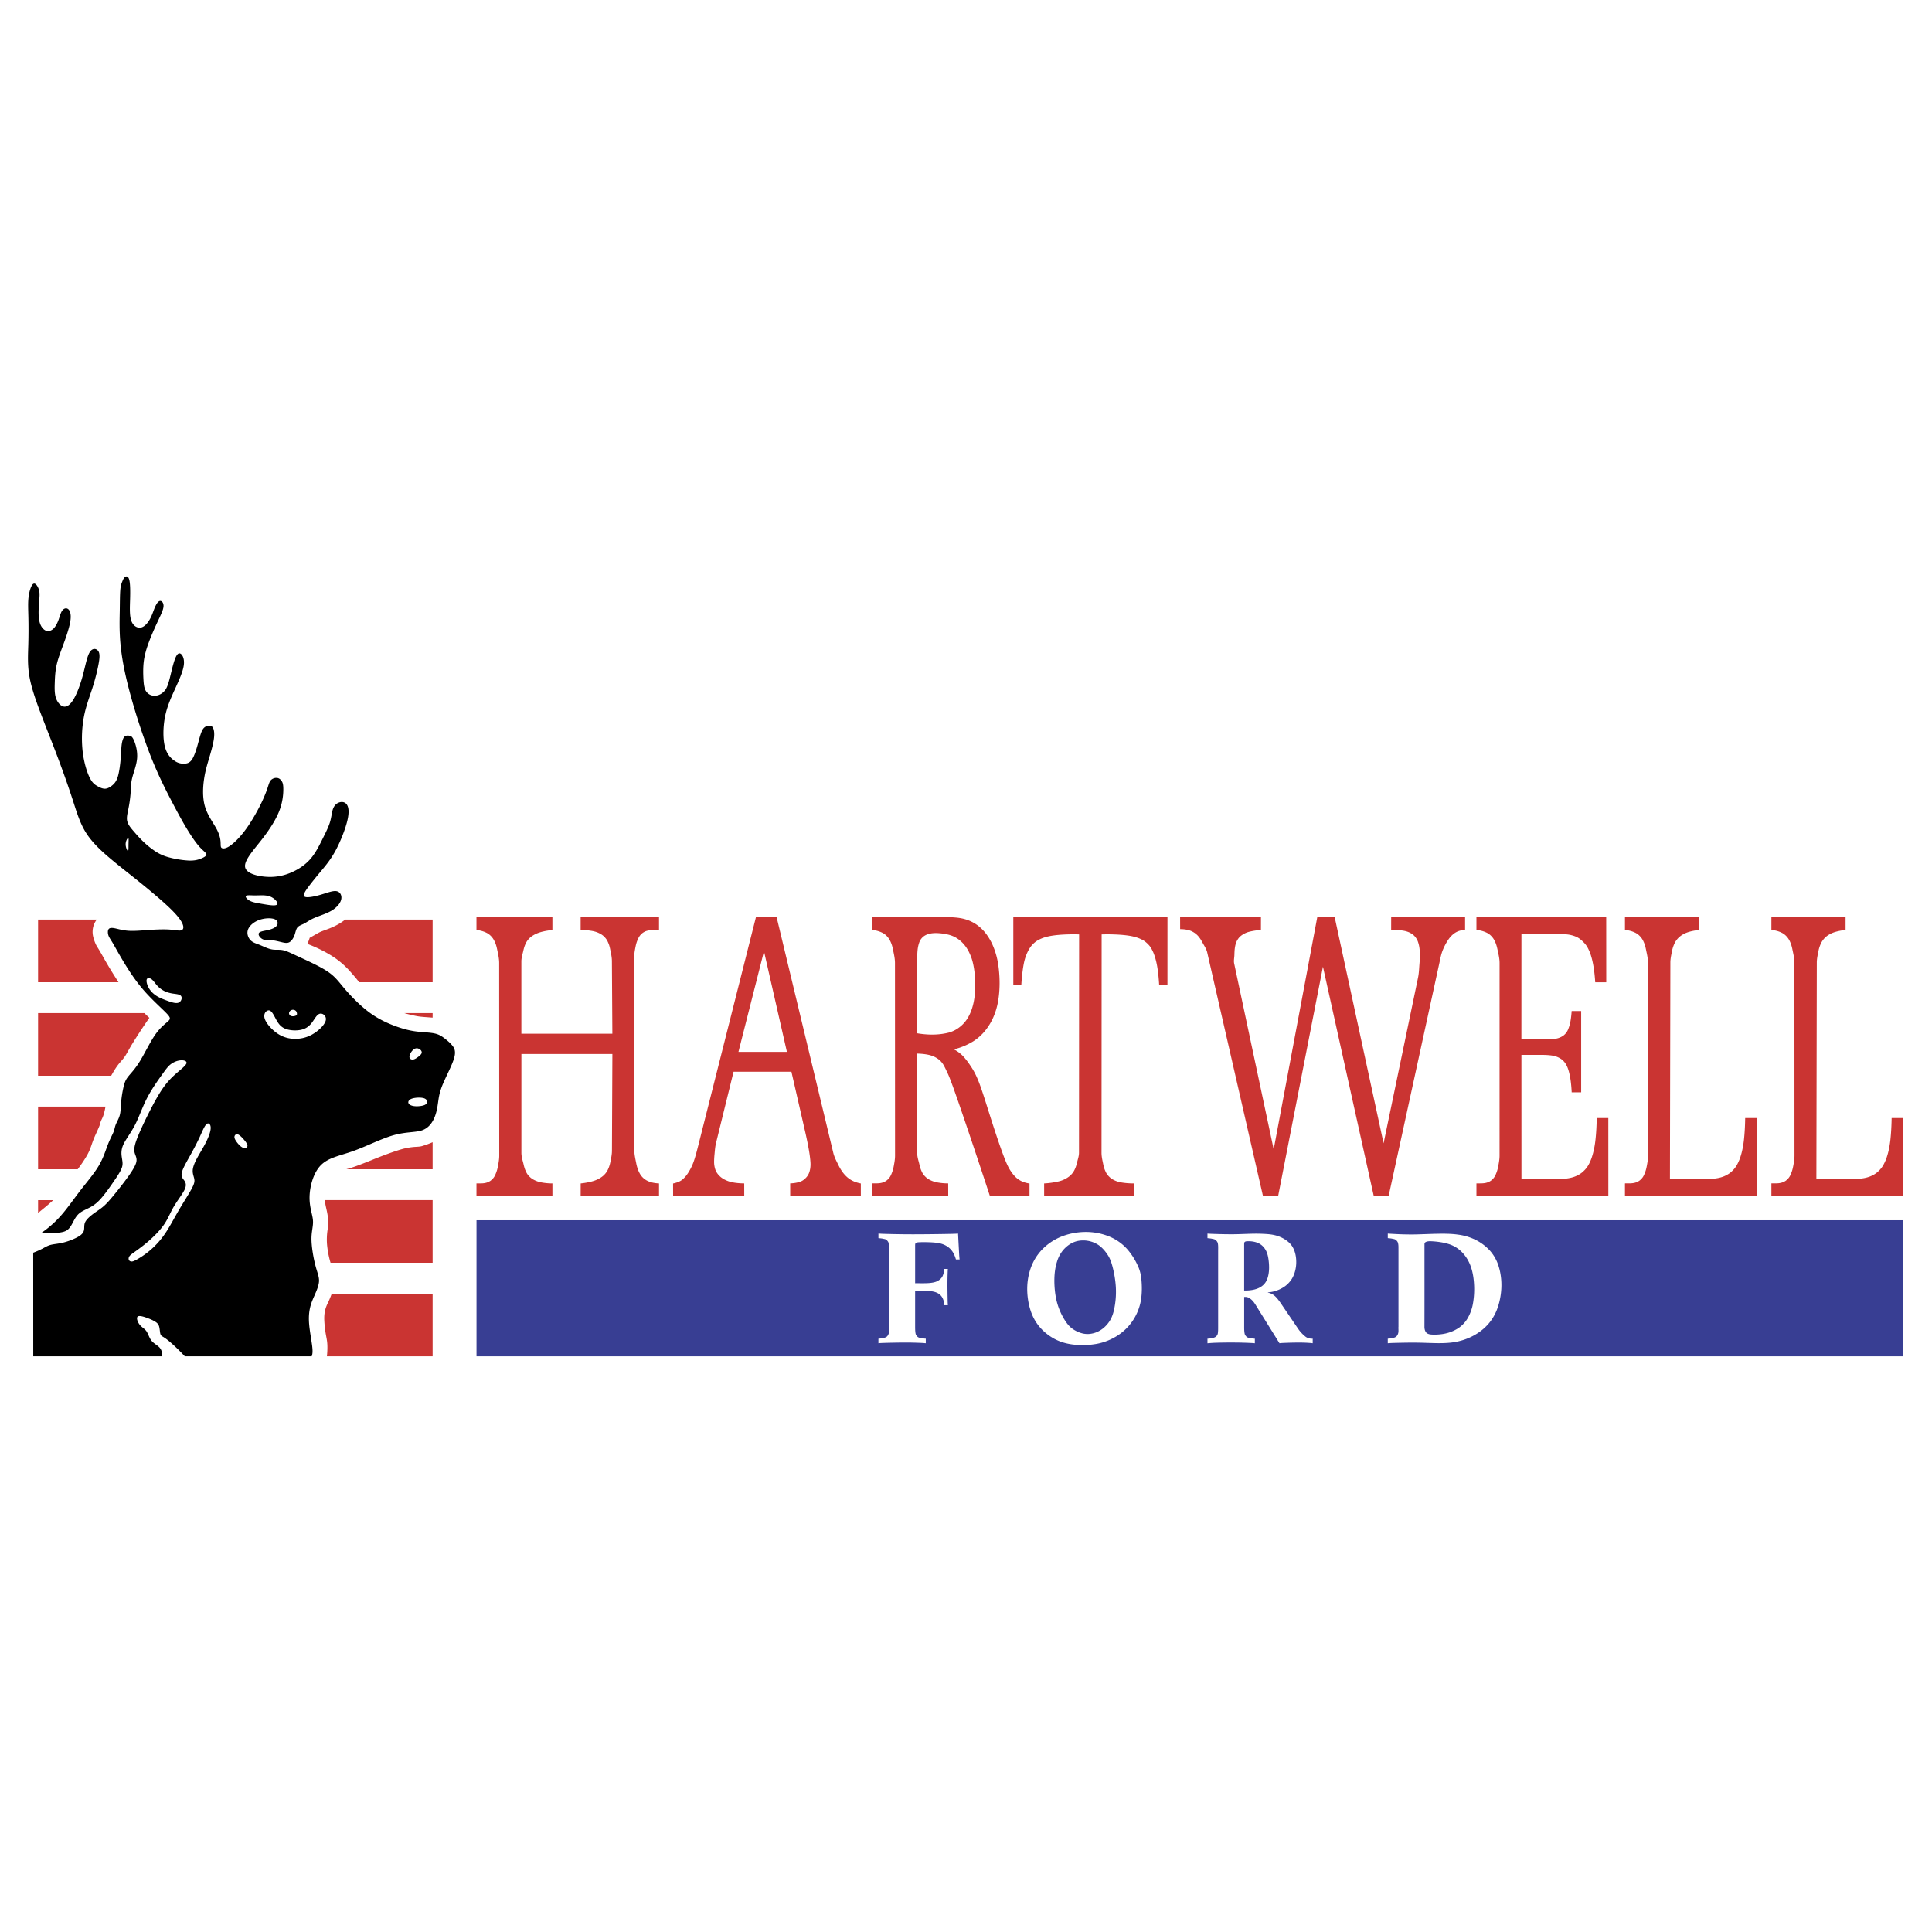 <svg xmlns="http://www.w3.org/2000/svg" width="2500" height="2500" viewBox="0 0 192.744 192.744"><g fill-rule="evenodd" clip-rule="evenodd"><path fill="#fff" d="M0 0h192.744v192.744H0V0z"/><path d="M9.656 91.742c-.25.317-.38.689-.411 1.061-.017.197-.005.4.048.637.055.237.15.508.232.694.082.187.148.288.245.443.097.155.223.365.388.654.164.289.367.657.649 1.131.282.474.644 1.054 1.014 1.628H3.798v-6.248h5.858zM34.439 91.742h8.721v6.248h-7.334c-.162-.224-.339-.437-.675-.824s-.833-.949-1.6-1.5-1.806-1.092-2.889-1.5c.094-.191.169-.393.233-.604.228-.129.456-.257.63-.357s.295-.172.462-.245c.167-.073.38-.147.647-.247.512-.184 1.204-.489 1.805-.971zM14.401 101.071c.165.16.331.317.498.47a58.56 58.56 0 0 0-1.688 2.571c-.401.661-.571 1.022-.778 1.318-.206.297-.449.529-.679.834-.23.304-.448.679-.557.866l-.109.189h-7.29v-6.249h10.603v.001zM40.337 101.071h2.823v.45a83.55 83.55 0 0 1-.809-.06c-.255-.021-.488-.038-.821-.101a12.193 12.193 0 0 1-1.193-.289zM43.16 113.951v2.698h-8.608a14.67 14.67 0 0 0 1.049-.341c.402-.146.885-.335 1.289-.498.405-.162.731-.299 1.327-.524.597-.225 1.463-.538 2.071-.694 1.187-.274 1.418-.105 1.956-.3.262-.079.593-.2.916-.341zM3.798 121.01v-1.279h1.514c-.175.16-.351.319-.603.532-.251.213-.581.48-.911.747zM32.412 119.73H43.16v6.248H32.976a9.305 9.305 0 0 1-.355-1.891 6.455 6.455 0 0 1 .045-1.294c.036-.27.059-.35.066-.591a6.894 6.894 0 0 0-.047-.965c-.097-.623-.247-1.016-.273-1.507zM33.099 129.061H43.16v6.248H32.615c.048-.459.061-.924.034-1.281s-.091-.606-.155-.983a11.04 11.04 0 0 1-.141-1.311c-.037-.816.134-1.316.404-1.845.118-.254.232-.54.342-.828zM7.767 116.626a.461.461 0 0 1-.018.023H3.798v-6.248h6.725a6.179 6.179 0 0 1-.208.87c-.076.226-.151.356-.207.476-.055.12-.089.228-.107.299-.018.072-.02.109-.07.243-.111.307-.379.847-.56 1.281-.097.237-.182.487-.271.746-.09.258-.185.522-.402.913-.218.391-.559.906-.931 1.397z" fill="#ca3432"/><path d="M12.895 68.875a63.555 63.555 0 0 0 2.072 6.395c.768 1.967 1.521 3.447 2.136 4.624.615 1.177 1.093 2.052 1.548 2.804.455.752.888 1.383 1.255 1.788.367.406.667.587.683.75.016.163-.254.308-.556.427-.302.12-.636.213-1.235.188a9.557 9.557 0 0 1-2.095-.36 4.522 4.522 0 0 1-1.411-.7c-.728-.512-1.328-1.121-1.907-1.804-.279-.32-.574-.657-.677-1.006-.104-.35-.015-.713.079-1.181a13.19 13.19 0 0 0 .233-1.562c.039-.521.017-.991.16-1.59.143-.599.452-1.325.5-2.039.049-.714-.163-1.415-.333-1.785-.17-.37-.298-.408-.459-.43-.161-.022-.355-.026-.493.129s-.221.471-.263.822c-.042.352-.044.739-.09 1.311s-.138 1.328-.285 1.816c-.147.489-.35.709-.569.889-.22.179-.458.317-.708.325-.25.007-.514-.116-.77-.263-.256-.146-.506-.316-.777-.872-.271-.555-.562-1.497-.688-2.589a11.974 11.974 0 0 1 .119-3.417c.202-1.083.565-2.006.849-2.887.284-.88.489-1.718.61-2.358.122-.641.159-1.084-.018-1.344-.176-.26-.567-.338-.845.095-.278.433-.444 1.377-.685 2.28-.241.903-.557 1.766-.882 2.339-.325.574-.66.857-.99.825-.33-.032-.655-.381-.812-.83-.157-.448-.146-.996-.126-1.58s.05-1.205.218-1.891c.168-.686.474-1.438.754-2.218.281-.78.537-1.589.601-2.164.064-.575-.065-.917-.247-1.053-.183-.136-.419-.066-.578.146-.159.212-.24.567-.365.912-.125.345-.294.68-.507.89s-.47.297-.7.232c-.23-.065-.434-.282-.564-.539-.268-.531-.243-1.304-.201-2.043.027-.385.073-.752.069-1.049a1.558 1.558 0 0 0-.175-.749c-.118-.224-.303-.445-.484-.286-.182.159-.361.698-.434 1.277-.073.578-.039 1.197-.021 2.001.018.805.02 1.797-.009 2.799-.029 1.002-.09 2.015.123 3.195s.7 2.529 1.205 3.853 1.027 2.621 1.557 4.022 1.067 2.907 1.499 4.232.757 2.471 1.406 3.479c.649 1.008 1.62 1.878 2.536 2.642.915.764 1.775 1.422 2.792 2.243s2.192 1.805 2.964 2.544 1.142 1.233 1.298 1.596c.156.363.097.594-.122.659-.218.065-.596-.036-1.139-.075-.543-.04-1.251-.017-1.988.032-.737.049-1.501.125-2.116.087-.614-.039-1.078-.191-1.405-.253-.328-.062-.518-.035-.607.108-.089.143-.078.401-.006.612s.203.375.424.747c.221.373.531.953 1.022 1.774s1.163 1.882 1.984 2.843c.82.961 1.79 1.82 2.28 2.316.491.494.504.625.258.86-.246.236-.751.577-1.275 1.318s-1.066 1.883-1.537 2.655-.87 1.177-1.129 1.491c-.259.315-.378.542-.49.972a10.875 10.875 0 0 0-.266 1.593c-.049.531-.04.961-.136 1.334-.095.372-.294.686-.399.945-.105.26-.116.465-.231.758-.116.292-.336.671-.558 1.241-.222.569-.443 1.328-.912 2.123-.468.793-1.184 1.621-1.84 2.472-.656.85-1.253 1.723-1.888 2.45a10.435 10.435 0 0 1-2.042 1.809c.432.014.865 0 1.312-.021s.908-.052 1.228-.238c.319-.187.497-.529.67-.859.174-.331.345-.65.656-.893s.764-.41 1.137-.623c.373-.213.667-.474.937-.769.558-.626 1.052-1.363 1.549-2.09.255-.383.5-.771.598-1.089.098-.318.048-.563-.006-.901-.054-.338-.113-.769.12-1.309.233-.539.757-1.188 1.173-1.987.416-.798.723-1.746 1.19-2.659.468-.914 1.097-1.794 1.51-2.37.414-.577.611-.852.895-1.062.283-.211.651-.357.989-.378.337-.021.644.084.553.322-.091.236-.58.605-1.033 1.005s-.872.827-1.309 1.453c-.437.627-.893 1.451-1.382 2.419-.49.968-1.014 2.079-1.267 2.794-.253.716-.235 1.034-.148 1.311.086.276.242.509.125.916s-.507.99-.913 1.547a35.581 35.581 0 0 1-1.21 1.558c-.382.47-.726.878-1.067 1.186-.341.306-.682.512-1.01.749-.329.238-.647.509-.809.757-.367.537.094.951-.552 1.443-.352.263-1.044.549-1.608.699-.563.15-.997.164-1.333.249-.335.084-.572.239-.849.384a8.728 8.728 0 0 1-.916.405l.003 10.337h12.825a.979.979 0 0 0-.21-.858c-.215-.244-.585-.414-.816-.699-.231-.286-.324-.687-.51-.949-.187-.263-.465-.386-.677-.657-.211-.27-.354-.687-.182-.812s.661.042.998.17c.337.128.524.217.698.322.174.104.337.226.418.464.082.238.082.595.14.789.058.193.174.225.379.356.205.13.5.36.861.687.361.326.789.748 1.198 1.188h12.655c.085-.224.118-.463.05-1.025s-.239-1.45-.3-2.146c-.062-.695-.014-1.2.074-1.615s.217-.74.413-1.186.459-1.012.493-1.487c.033-.476-.164-.86-.359-1.611-.196-.75-.392-1.865-.391-2.663.001-.799.199-1.28.145-1.873-.054-.593-.36-1.297-.336-2.324s.377-2.379 1.13-3.142c.752-.764 1.904-.938 3.231-1.411 1.326-.475 2.827-1.248 4.052-1.589 1.224-.341 2.172-.249 2.832-.485.66-.236 1.031-.801 1.248-1.352.216-.55.278-1.086.351-1.586.072-.501.155-.964.479-1.727.325-.764.891-1.826 1.093-2.516s.04-1.004-.177-1.272-.487-.492-.758-.701c-.271-.208-.542-.403-1.016-.505-.475-.103-1.153-.111-1.816-.196-.664-.086-1.312-.248-2.096-.536-.784-.289-1.702-.704-2.614-1.381-.912-.678-1.817-1.616-2.429-2.331-.611-.715-.928-1.206-1.71-1.731-.782-.523-2.028-1.083-2.845-1.46-.817-.378-1.204-.576-1.556-.655-.352-.08-.67-.043-.942-.061-.555-.039-1.031-.333-1.593-.542-.288-.11-.572-.199-.786-.441s-.359-.639-.219-1.022c.14-.384.564-.757 1.102-.956.538-.198 1.188-.222 1.534-.09.346.132.387.421.243.636-.144.215-.472.357-.856.448-.385.091-.826.13-.936.306s.112.489.385.619.599.076.948.104c.349.029.722.14 1.02.207.297.067.52.089.717-.033.199-.122.373-.39.479-.676.106-.287.144-.593.296-.779.152-.187.419-.254.688-.396s.542-.358 1.019-.563c.477-.206 1.158-.401 1.68-.708s.884-.724.976-1.118c.091-.394-.089-.764-.457-.834-.368-.071-.921.158-1.567.347s-1.384.336-1.614.202c-.229-.135.048-.553.392-1.012.344-.459.752-.96 1.214-1.513s.976-1.158 1.474-2.078.981-2.156 1.181-3.019c.199-.863.115-1.352-.085-1.603-.2-.251-.516-.263-.777-.162-.262.102-.469.316-.585.653-.117.337-.143.797-.294 1.298s-.428 1.044-.749 1.689c-.321.646-.687 1.396-1.214 1.996s-1.218 1.052-1.952 1.359a5.245 5.245 0 0 1-2.447.406c-.935-.062-2.026-.347-2.109-.996-.083-.649.841-1.663 1.624-2.662.782-.999 1.422-1.983 1.774-2.87.352-.887.416-1.676.419-2.165s-.052-.676-.153-.839c-.102-.162-.248-.299-.456-.329a.758.758 0 0 0-.637.227c-.162.179-.219.459-.364.881-.145.421-.378.983-.687 1.603-.309.619-.695 1.294-1.06 1.856s-.711 1.012-1.077 1.408c-.367.396-.754.738-1.07.912-.317.174-.563.18-.667.081s-.066-.303-.09-.619c-.024-.316-.111-.745-.433-1.327-.322-.583-.879-1.319-1.132-2.205-.252-.887-.2-1.922-.072-2.759s.332-1.475.528-2.137c.196-.662.385-1.347.45-1.867s.006-.872-.101-1.063c-.107-.19-.262-.217-.452-.195-.19.022-.417.095-.596.414-.178.319-.31.884-.476 1.477-.165.592-.366 1.212-.613 1.537s-.542.355-.809.35a1.467 1.467 0 0 1-.846-.26c-.339-.215-.775-.604-.989-1.385-.214-.78-.205-1.952-.015-2.958s.559-1.85.964-2.74c.406-.891.848-1.83.929-2.518.082-.688-.199-1.124-.428-1.142-.23-.019-.41.381-.563.873-.153.491-.28 1.075-.406 1.572-.125.498-.249.908-.447 1.194-.38.518-.97.699-1.442.528a1.021 1.021 0 0 1-.56-.521c-.124-.263-.162-.614-.188-1.105-.026-.492-.041-1.125.037-1.745.079-.621.251-1.229.508-1.916s.597-1.454.892-2.083c.294-.629.543-1.12.568-1.477s-.173-.582-.362-.547c-.189.034-.368.326-.512.667-.145.34-.254.729-.47 1.12-.216.392-.537.786-.906.863-.369.078-.785-.161-.969-.692-.184-.531-.137-1.354-.115-2.137.021-.783.017-1.527-.077-1.91s-.278-.405-.411-.319c-.132.084-.214.277-.294.475-.081.199-.16.404-.198.865-.038.461-.036 1.176-.051 2.059-.016.882-.049 1.932.062 3.201.112 1.267.366 2.755.886 4.728zm-.36 15.338c-.006.319.156.675.228.677.071.001.052-.354.058-.673.005-.319.035-.603-.037-.604-.071-.001-.243.281-.249.6zm12.989 5.118c-.473.003-.878-.052-.981.044s.096.343.39.497c.294.153.682.213 1.238.308.557.095 1.281.225 1.46.068s-.189-.599-.642-.79c-.454-.19-.993-.13-1.465-.127zM18.07 99.377c-.126-.189-.49-.203-.82-.253s-.625-.136-.892-.273a2.438 2.438 0 0 1-.701-.55c-.197-.222-.354-.477-.543-.613-.189-.137-.413-.156-.476.023s.034.557.219.875c.185.318.458.577.766.773.308.195.652.327 1.049.473.398.145.851.304 1.132.201.281-.103.393-.468.266-.656zm11.995 3.352c-.512.119-1.223.084-1.69-.136-.468-.221-.691-.625-.896-1.012-.205-.386-.391-.755-.64-.781-.25-.027-.562.286-.451.753.111.467.645 1.086 1.188 1.48a3.06 3.06 0 0 0 1.692.6c.596.032 1.234-.074 1.863-.424s1.249-.942 1.363-1.391c.114-.447-.276-.752-.576-.688s-.508.496-.768.85c-.261.354-.573.628-1.085.749zm11.167 2.97c.154-.026.318-.136.48-.258.163-.121.322-.255.355-.394.033-.139-.059-.282-.196-.373s-.321-.13-.496-.046c-.175.083-.339.288-.434.474-.095.185-.12.35-.062.46.059.11.201.165.353.137zm-.028 4.634c.231.048.513.043.772.005s.496-.109.591-.265c.096-.155.053-.394-.253-.501-.306-.106-.875-.08-1.202.026-.327.108-.413.298-.366.442.047.146.227.245.458.293zm-21.978 6.431c.018-.346.19-.768.43-1.216.239-.449.546-.925.823-1.458.277-.532.522-1.121.54-1.52.018-.398-.194-.607-.41-.426-.216.181-.437.752-.713 1.348a28.4 28.4 0 0 1-.961 1.846c-.352.631-.723 1.272-.803 1.678-.081.406.129.576.271.787.142.212.215.463.001.904s-.715 1.072-1.069 1.676c-.354.604-.561 1.183-.964 1.771-.403.59-1.003 1.189-1.553 1.668s-1.051.834-1.372 1.064c-.321.23-.463.334-.542.455-.079.121-.093.261-.044.36.05.101.165.161.306.151.142-.011.311-.093.615-.271a8.295 8.295 0 0 0 2.669-2.486c.458-.666.86-1.451 1.329-2.258.47-.807 1.007-1.635 1.302-2.169.295-.535.347-.776.305-1.032-.043-.255-.179-.526-.16-.872zm5.46-2.437c.017-.171-.161-.413-.36-.643s-.417-.447-.586-.509-.289.032-.333.153c-.044.12-.014.268.139.501.152.232.426.551.668.66.243.111.454.009.472-.162zm4.193-13.391a.289.289 0 0 0 .018.324c.068.085.194.124.318.125a.764.764 0 0 0 .315-.071c.127-.051.124-.244.022-.421a.412.412 0 0 0-.673.043z"/><path fill="#383e93" d="M189.877 135.312v-13.576H47.538v13.576h142.339z"/><path d="M53.984 117.958a2.56 2.56 0 0 1-.678-.231 1.937 1.937 0 0 1-.362-.23c-.353-.31-.438-.527-.557-.811a3.825 3.825 0 0 1-.161-.563c-.064-.284-.21-.695-.21-1.119v-9.851h9.078l-.044 9.666c-.002.387-.092.768-.144 1.039a3.45 3.45 0 0 1-.15.565c-.128.339-.261.582-.546.849a2.26 2.26 0 0 1-.359.26 2.953 2.953 0 0 1-.705.305c-.328.098-.77.183-1.215.229l-.003 1.238 7.818.004.001-1.245a3.502 3.502 0 0 1-.675-.087 2.255 2.255 0 0 1-.503-.182 1.744 1.744 0 0 1-.742-.719 2.618 2.618 0 0 1-.173-.373 3.965 3.965 0 0 1-.189-.693c-.066-.341-.186-.826-.186-1.318l-.007-19.208c0-.391.082-.778.138-1.058s.116-.451.169-.585c.126-.307.218-.493.479-.723.067-.055.145-.107.241-.156.36-.202.935-.175 1.447-.171v-1.292h-7.819v1.282a6.64 6.64 0 0 1 1.191.105c.321.064.529.151.688.232.159.081.269.155.36.23.354.312.435.525.556.81.05.128.1.282.157.573.057.291.165.716.167 1.148l.046 7.247h-9.078v-7.216c0-.372.123-.734.18-.995.057-.261.104-.416.15-.545.125-.33.256-.568.537-.827.089-.08.196-.16.357-.253.161-.094.375-.201.696-.294s.747-.172 1.176-.214v-1.282h-7.576v1.282c.182.017.362.051.534.1.171.048.334.112.466.179.322.153.587.446.731.71.057.1.111.213.167.357.056.144.112.318.177.648.065.33.19.81.19 1.299l.007 19.216c0 .378-.074.753-.124 1.028s-.104.449-.152.587c-.135.364-.231.607-.583.883a1.38 1.38 0 0 1-.562.235c-.248.052-.563.039-.851.041v1.245h7.578l-.001-1.245a6.197 6.197 0 0 1-1.127-.106zM73.671 104.938l2.547-10.036 2.287 10.036h-4.834zm1.746-13.442l-5.726 22.667c-.158.626-.319 1.252-.477 1.692a5.142 5.142 0 0 1-.411.904c-.116.204-.211.352-.308.479s-.195.234-.301.336c-.105.101-.219.196-.394.283s-.411.165-.652.213l.004 1.235h7.097l-.002-1.245c-.421 0-.843-.041-1.171-.107a2.923 2.923 0 0 1-.742-.251 2.277 2.277 0 0 1-.418-.264c-.51-.433-.599-.836-.657-1.222a2.678 2.678 0 0 1-.017-.365c.002-.169.012-.403.044-.72.032-.318.055-.725.152-1.117l1.746-7.097h5.771l1.395 6.092c.142.623.268 1.25.348 1.715.081.466.115.769.136.984.038.391.034.576-.001.852-.069.406-.185.772-.64 1.132a1.407 1.407 0 0 1-.487.241 3.7 3.7 0 0 1-.874.127l.002 1.245 7.047-.004-.001-1.233a3.333 3.333 0 0 1-.638-.184 2.558 2.558 0 0 1-.875-.588 3.164 3.164 0 0 1-.355-.43 4.75 4.75 0 0 1-.395-.689c-.15-.312-.375-.714-.481-1.153l-5.658-23.529h-2.061v.001zM91.533 94.885c.022-.259.056-.427.087-.56.095-.364.182-.61.489-.878.065-.052.142-.104.246-.157.104-.052.237-.105.427-.146s.437-.068.803-.049c.366.02.851.086 1.243.212s.691.313.941.52c.25.206.45.43.624.683.173.253.321.534.452.868.28.665.444 1.768.45 2.803.004.527-.029 1-.09 1.403a6.309 6.309 0 0 1-.236 1.033c-.097.295-.207.55-.334.782a3.284 3.284 0 0 1-1.063 1.188c-.25.171-.552.329-.947.436a6.64 6.64 0 0 1-1.256.181c-.373.021-.632.01-.846-.004a9.178 9.178 0 0 1-1.021-.117v-7.24c-.001-.35.009-.699.031-.958zm10.567 23.036a2.23 2.23 0 0 1-.85-.564c-.125-.13-.252-.284-.41-.521s-.35-.555-.693-1.456c-.346-.901-.844-2.387-1.293-3.795s-.852-2.74-1.197-3.629c-.348-.89-.639-1.336-.87-1.676a7.872 7.872 0 0 0-.575-.768 3.427 3.427 0 0 0-1.049-.824 6.677 6.677 0 0 0 1.939-.807 4.933 4.933 0 0 0 1.254-1.149c.316-.407.557-.82.752-1.271s.348-.938.453-1.503c.104-.564.162-1.209.162-1.882s-.057-1.375-.158-1.977a7.612 7.612 0 0 0-.424-1.549 5.757 5.757 0 0 0-.623-1.189 4.292 4.292 0 0 0-.902-.976 3.913 3.913 0 0 0-1.421-.704c-.598-.161-1.337-.186-2.068-.186h-7.108v1.282c.183.017.364.051.537.1.172.049.334.113.466.179.322.153.587.446.731.71.057.1.111.213.167.357.056.144.112.318.177.648.064.33.19.81.19 1.299l.007 19.216c0 .378-.074.753-.124 1.028s-.104.449-.151.587c-.135.364-.231.607-.582.883a1.385 1.385 0 0 1-.563.235c-.248.052-.565.038-.854.041l.003 1.245H94.6l-.004-1.245a5.935 5.935 0 0 1-1.127-.104 2.574 2.574 0 0 1-.678-.231 1.924 1.924 0 0 1-.361-.23c-.353-.31-.438-.527-.557-.811-.049-.127-.097-.279-.161-.563s-.212-.695-.212-1.119l.004-9.892c.416.008.832.055 1.146.125.312.071.522.165.687.255s.284.175.385.262.183.176.256.269c.074.094.138.191.219.342s.178.353.313.639c.134.287.306.656 1.024 2.719.719 2.063 1.984 5.82 3.219 9.586l3.955-.004v-1.231a2.988 2.988 0 0 1-.608-.151zM101.092 91.494v6.765h.799c.043-.714.123-1.427.211-1.927.086-.499.18-.785.268-1.015.088-.23.172-.405.256-.556.166-.29.324-.5.596-.73.131-.11.293-.224.566-.35.273-.125.66-.263 1.324-.354.666-.092 1.609-.137 2.545-.107l-.012 21.783c0 .317-.109.624-.166.865a4.676 4.676 0 0 1-.156.554c-.135.355-.27.598-.566.871a2.723 2.723 0 0 1-1.137.567 8.273 8.273 0 0 1-1.453.205l.002 1.238h8.998v-1.241a7.447 7.447 0 0 1-1.32-.1 2.485 2.485 0 0 1-.717-.234 2.01 2.01 0 0 1-.361-.231c-.352-.31-.438-.526-.557-.81-.049-.128-.1-.28-.156-.564-.055-.284-.164-.699-.164-1.12l.012-21.782c.924-.027 1.854.013 2.508.098.656.084 1.035.211 1.303.325.268.114.424.215.551.313.479.388.602.665.773 1.022.068.156.137.339.211.59s.154.568.225 1.028.133 1.061.166 1.662h.828l.002-6.765h-15.379zM131.418 91.496l-4.35 23.168-3.941-18.539c-.059-.278.012-.567.02-.806s.014-.432.029-.594c.049-.439.135-.782.387-1.119.051-.065.107-.129.182-.195a2.217 2.217 0 0 1 .91-.46 6.447 6.447 0 0 1 1.141-.17l.002-1.284h-8.066l.004 1.197c.264 0 .529.028.74.075a1.979 1.979 0 0 1 1.164.751c.1.129.201.284.338.54.135.255.373.589.461.972l5.557 24.272h1.52l4.467-22.861 5.066 22.861h1.49l5.057-23.221c.098-.448.174-.904.369-1.363.193-.458.463-.929.725-1.238.514-.581.994-.677 1.473-.706v-1.279h-7.373l-.002 1.287h.238c.377 0 .754.025 1.033.076.279.052.459.125.598.195.23.118.367.221.521.402.229.29.295.505.367.783.031.124.059.268.078.451.02.183.029.405.029.644s-.012.493-.043.864-.041.866-.141 1.347l-3.436 16.514-4.879-22.562h-1.735v-.002zM147.297 119.303l13.158.004-.002-7.766-1.158-.002c-.01.781-.057 1.562-.123 2.15a8.99 8.99 0 0 1-.23 1.302c-.082.315-.16.55-.24.747-.203.478-.395.836-.867 1.231-.129.104-.275.202-.469.298s-.43.189-.76.256-.752.103-1.174.103l-3.645.002-.004-12.389h2.023c.389 0 .781.021 1.068.071.287.05.471.123.613.191.24.12.387.229.551.413.16.19.242.347.332.553.051.122.102.267.156.47.053.202.111.463.162.812.049.351.09.789.111 1.228l.945-.001v-8.114l-.949.002c-.023.34-.061.68-.104.938-.043.259-.09.437-.135.579-.125.379-.232.649-.582.93a1.856 1.856 0 0 1-.82.322 6.857 6.857 0 0 1-.988.056h-2.385l.004-10.477 4.307-.003c.393 0 .781.102 1.062.21s.455.245.594.364c.521.456.639.73.822 1.13.074.173.146.376.219.649.074.273.15.616.213 1.033.064.417.115.909.145 1.401h1.1l-.004-6.502-12.947.002v1.282c.193.016.387.05.562.099a2.6 2.6 0 0 1 .473.18c.322.154.586.446.73.71.057.1.111.213.166.357.055.144.111.318.178.647s.199.809.199 1.297l-.002 19.219c0 .378-.074.753-.125 1.028a3.844 3.844 0 0 1-.15.587c-.135.364-.232.607-.582.883a1.395 1.395 0 0 1-.564.235c-.258.054-.586.038-.885.041v1.242h.001zM162.111 119.303l13.158.004-.002-7.766h-1.16c-.01.78-.057 1.561-.121 2.149-.066.589-.15.985-.23 1.301-.082.315-.16.55-.242.747-.203.478-.395.836-.865 1.231a2.535 2.535 0 0 1-.469.298c-.193.096-.43.189-.762.256-.33.066-.754.104-1.176.104H166.6l.043-21.605c.002-.391.094-.777.146-1.053.053-.276.104-.441.154-.579.131-.347.268-.6.551-.872.088-.082.191-.165.338-.255.148-.091.338-.191.623-.28.287-.088.67-.165 1.057-.206v-1.282h-7.4v1.282c.193.016.385.05.562.099.178.049.34.113.471.18.322.154.588.446.732.71.057.1.111.213.166.357.055.144.111.318.176.648s.191.81.191 1.299l.006 19.216c0 .378-.072.753-.123 1.028s-.104.449-.152.587c-.135.364-.23.607-.582.883a1.386 1.386 0 0 1-.562.235c-.258.054-.586.038-.885.041v1.243h-.001zM176.721 119.303l13.158.004-.002-7.766h-1.16c-.01.78-.057 1.561-.121 2.149-.066.589-.15.985-.23 1.301-.082.315-.16.55-.24.747-.205.478-.396.836-.867 1.231a2.535 2.535 0 0 1-.469.298c-.193.096-.432.189-.762.256s-.754.104-1.176.104h-3.643l.043-21.605c.002-.391.094-.777.146-1.053.053-.276.104-.441.154-.579.131-.347.268-.6.551-.872.088-.082.191-.165.338-.255.148-.091.338-.191.623-.28.287-.088.67-.165 1.057-.206v-1.282h-7.4v1.282c.193.016.385.05.562.099.178.049.34.113.471.18.322.154.588.446.732.71.057.1.111.213.166.357.055.144.111.318.176.648.066.33.191.81.191 1.299l.006 19.216c0 .378-.072.753-.123 1.028s-.104.449-.152.587c-.135.364-.23.607-.582.883-.182.128-.34.189-.562.235-.258.054-.586.038-.885.041v1.243z" fill="#ca3432"/><path d="M88.698 132.367c-.023.313.085.64-.198.959-.146.118-.285.147-.471.183a3.56 3.56 0 0 1-.394.044v.456c.11-.017.221-.025.703-.039a73.532 73.532 0 0 1 2.007-.033c.675.001 1.173.02 1.479.034a6.1 6.1 0 0 1 .536.038v-.456a3.56 3.56 0 0 1-.394-.044c-.227-.066-.378.001-.59-.351-.066-.173-.079-.487-.079-.791v-3.587h.912c.286 0 .574.014.807.056.233.041.412.104.557.186.146.081.258.182.347.296.192.247.269.569.28.892h.364a6.427 6.427 0 0 1-.023-.545c-.008-.373-.02-1.03-.019-1.547 0-.516.012-.891.02-1.121s.014-.317.022-.404H94.2a2.433 2.433 0 0 1-.077.481c-.078.259-.161.417-.404.611a1.4 1.4 0 0 1-.544.245c-.501.126-1.241.083-1.877.091v-3.799c.011-.088-.022-.18.15-.255.053-.019.134-.038.472-.043.338-.006.933.002 1.363.044s.695.118.917.217c.222.1.4.222.547.357.333.305.503.693.622 1.108h.364a9.523 9.523 0 0 1-.049-.627 329.677 329.677 0 0 1-.103-1.957c-.183.016-.366.025-1.17.039-.804.015-2.23.033-3.365.033-1.135-.001-1.98-.02-2.5-.034s-.715-.024-.91-.038v.456c.14.009.279.024.394.044.225.064.369.001.586.34.062.148.078.473.083.802v7.659h-.001zM111.129 130.719c-.137.582-.32.943-.549 1.249-.471.636-1.09.977-1.664 1.078a2.16 2.16 0 0 1-.898-.013 2.945 2.945 0 0 1-.918-.396c-.283-.184-.525-.408-.814-.844a6.469 6.469 0 0 1-.832-1.851c-.207-.766-.279-1.648-.264-2.36.016-.713.119-1.253.254-1.686a3.27 3.27 0 0 1 .514-1.047c.461-.61 1.078-.967 1.648-1.061a2.765 2.765 0 0 1 1.99.424c.338.232.639.576.861.904.225.327.367.641.521 1.207.152.566.314 1.386.348 2.197a8.371 8.371 0 0 1-.197 2.199zm2.342-4.534a6.68 6.68 0 0 0-1.041-1.593 4.87 4.87 0 0 0-1.689-1.201 6.136 6.136 0 0 0-2.246-.483 6.688 6.688 0 0 0-2.338.36 5.59 5.59 0 0 0-1.877 1.09c-.525.464-.951 1.019-1.258 1.682s-.496 1.434-.535 2.229.07 1.616.277 2.311c.205.694.51 1.264.912 1.753s.906.898 1.453 1.202c.547.303 1.141.499 1.879.595a8.015 8.015 0 0 0 2.412-.064 5.767 5.767 0 0 0 2.094-.839 5.233 5.233 0 0 0 2.301-3.465c.133-.741.113-1.55.053-2.138a4.01 4.01 0 0 0-.397-1.439zM124.123 129.389c.201 0 .281-.006.461.083.109.058.258.16.42.344.164.185.32.461.486.728l2.158 3.466c.084-.017.168-.025.514-.039a36.03 36.03 0 0 1 1.428-.032c.471 0 .803.019 1.008.033.207.014.285.023.363.038v-.456a1.416 1.416 0 0 1-.33-.028.932.932 0 0 1-.439-.216 3.55 3.55 0 0 1-.674-.729l-1.611-2.371a8.287 8.287 0 0 0-.453-.63c-.357-.432-.654-.567-.959-.616v-.03a3.369 3.369 0 0 0 1.525-.495 2.64 2.64 0 0 0 .707-.637c.422-.527.627-1.333.588-2.072-.016-.372-.088-.716-.207-1.013s-.281-.547-.527-.771a3.08 3.08 0 0 0-.91-.562c-.344-.14-.705-.221-1.193-.264a15.98 15.98 0 0 0-1.678-.036c-.568.013-1.09.043-1.707.049-.615.006-1.322-.012-1.777-.025s-.652-.024-.854-.039v.456c.141.009.279.024.395.044.227.061.396.021.592.343.086.156.086.479.078.799v7.659c0 .145 0 .289-.006.398-.025.258-.006.368-.193.561-.145.118-.285.147-.471.183-.115.02-.254.036-.395.044v.456a13.45 13.45 0 0 1 1.061-.061c.484-.013 1.17-.02 1.758-.014.588.005 1.082.023 1.383.037.303.013.414.022.525.037v-.456a3.58 3.58 0 0 1-.395-.044c-.227-.066-.381.001-.59-.353-.068-.176-.082-.49-.08-.789v-2.98h-.001zm0-5.229c.014-.097-.045-.211.123-.299a.764.764 0 0 1 .242-.033c.258-.007.785.021 1.203.274.193.116.357.274.49.468.135.193.24.422.316.768.074.347.119.811.111 1.207-.01.396-.07.727-.16.986-.09.261-.209.451-.365.612-.488.51-1.299.62-1.961.606v-4.589h.001zM139.516 132.367c-.023.313.086.64-.199.959-.145.118-.285.147-.471.183-.115.02-.254.036-.395.044v.456a9.7 9.7 0 0 1 .729-.037c.434-.012 1.156-.027 1.725-.028s.982.012 1.574.031 1.361.048 2.059-.012a6.305 6.305 0 0 0 1.93-.458c.604-.252 1.186-.611 1.674-1.069s.883-1.014 1.162-1.692.443-1.479.477-2.248-.066-1.503-.26-2.13a4.16 4.16 0 0 0-.879-1.594 4.908 4.908 0 0 0-1.455-1.091 5.564 5.564 0 0 0-1.744-.512c-1.229-.179-2.883-.038-4.43-.015a29.965 29.965 0 0 1-1.846-.045c-.416-.021-.564-.03-.715-.043v.456c.141.009.279.024.395.044.223.062.375.012.586.335.105.265.078.5.084.807v7.659h-.001zm2.597-8.252c.004-.069.016-.134.1-.19.039-.026.094-.053.191-.073s.238-.035.607-.008.969.096 1.479.255a3.16 3.16 0 0 1 1.299.761c.367.353.674.809.889 1.349.213.541.332 1.166.373 1.827a8.337 8.337 0 0 1-.092 1.947 4.448 4.448 0 0 1-.506 1.469 2.99 2.99 0 0 1-.893 1.001 3.85 3.85 0 0 1-1.332.577c-.479.109-.959.126-1.254.118s-.404-.039-.494-.078c-.314-.105-.371-.509-.371-.67.008-2.746.002-5.523.004-8.285z" fill="#fff"/></g></svg>